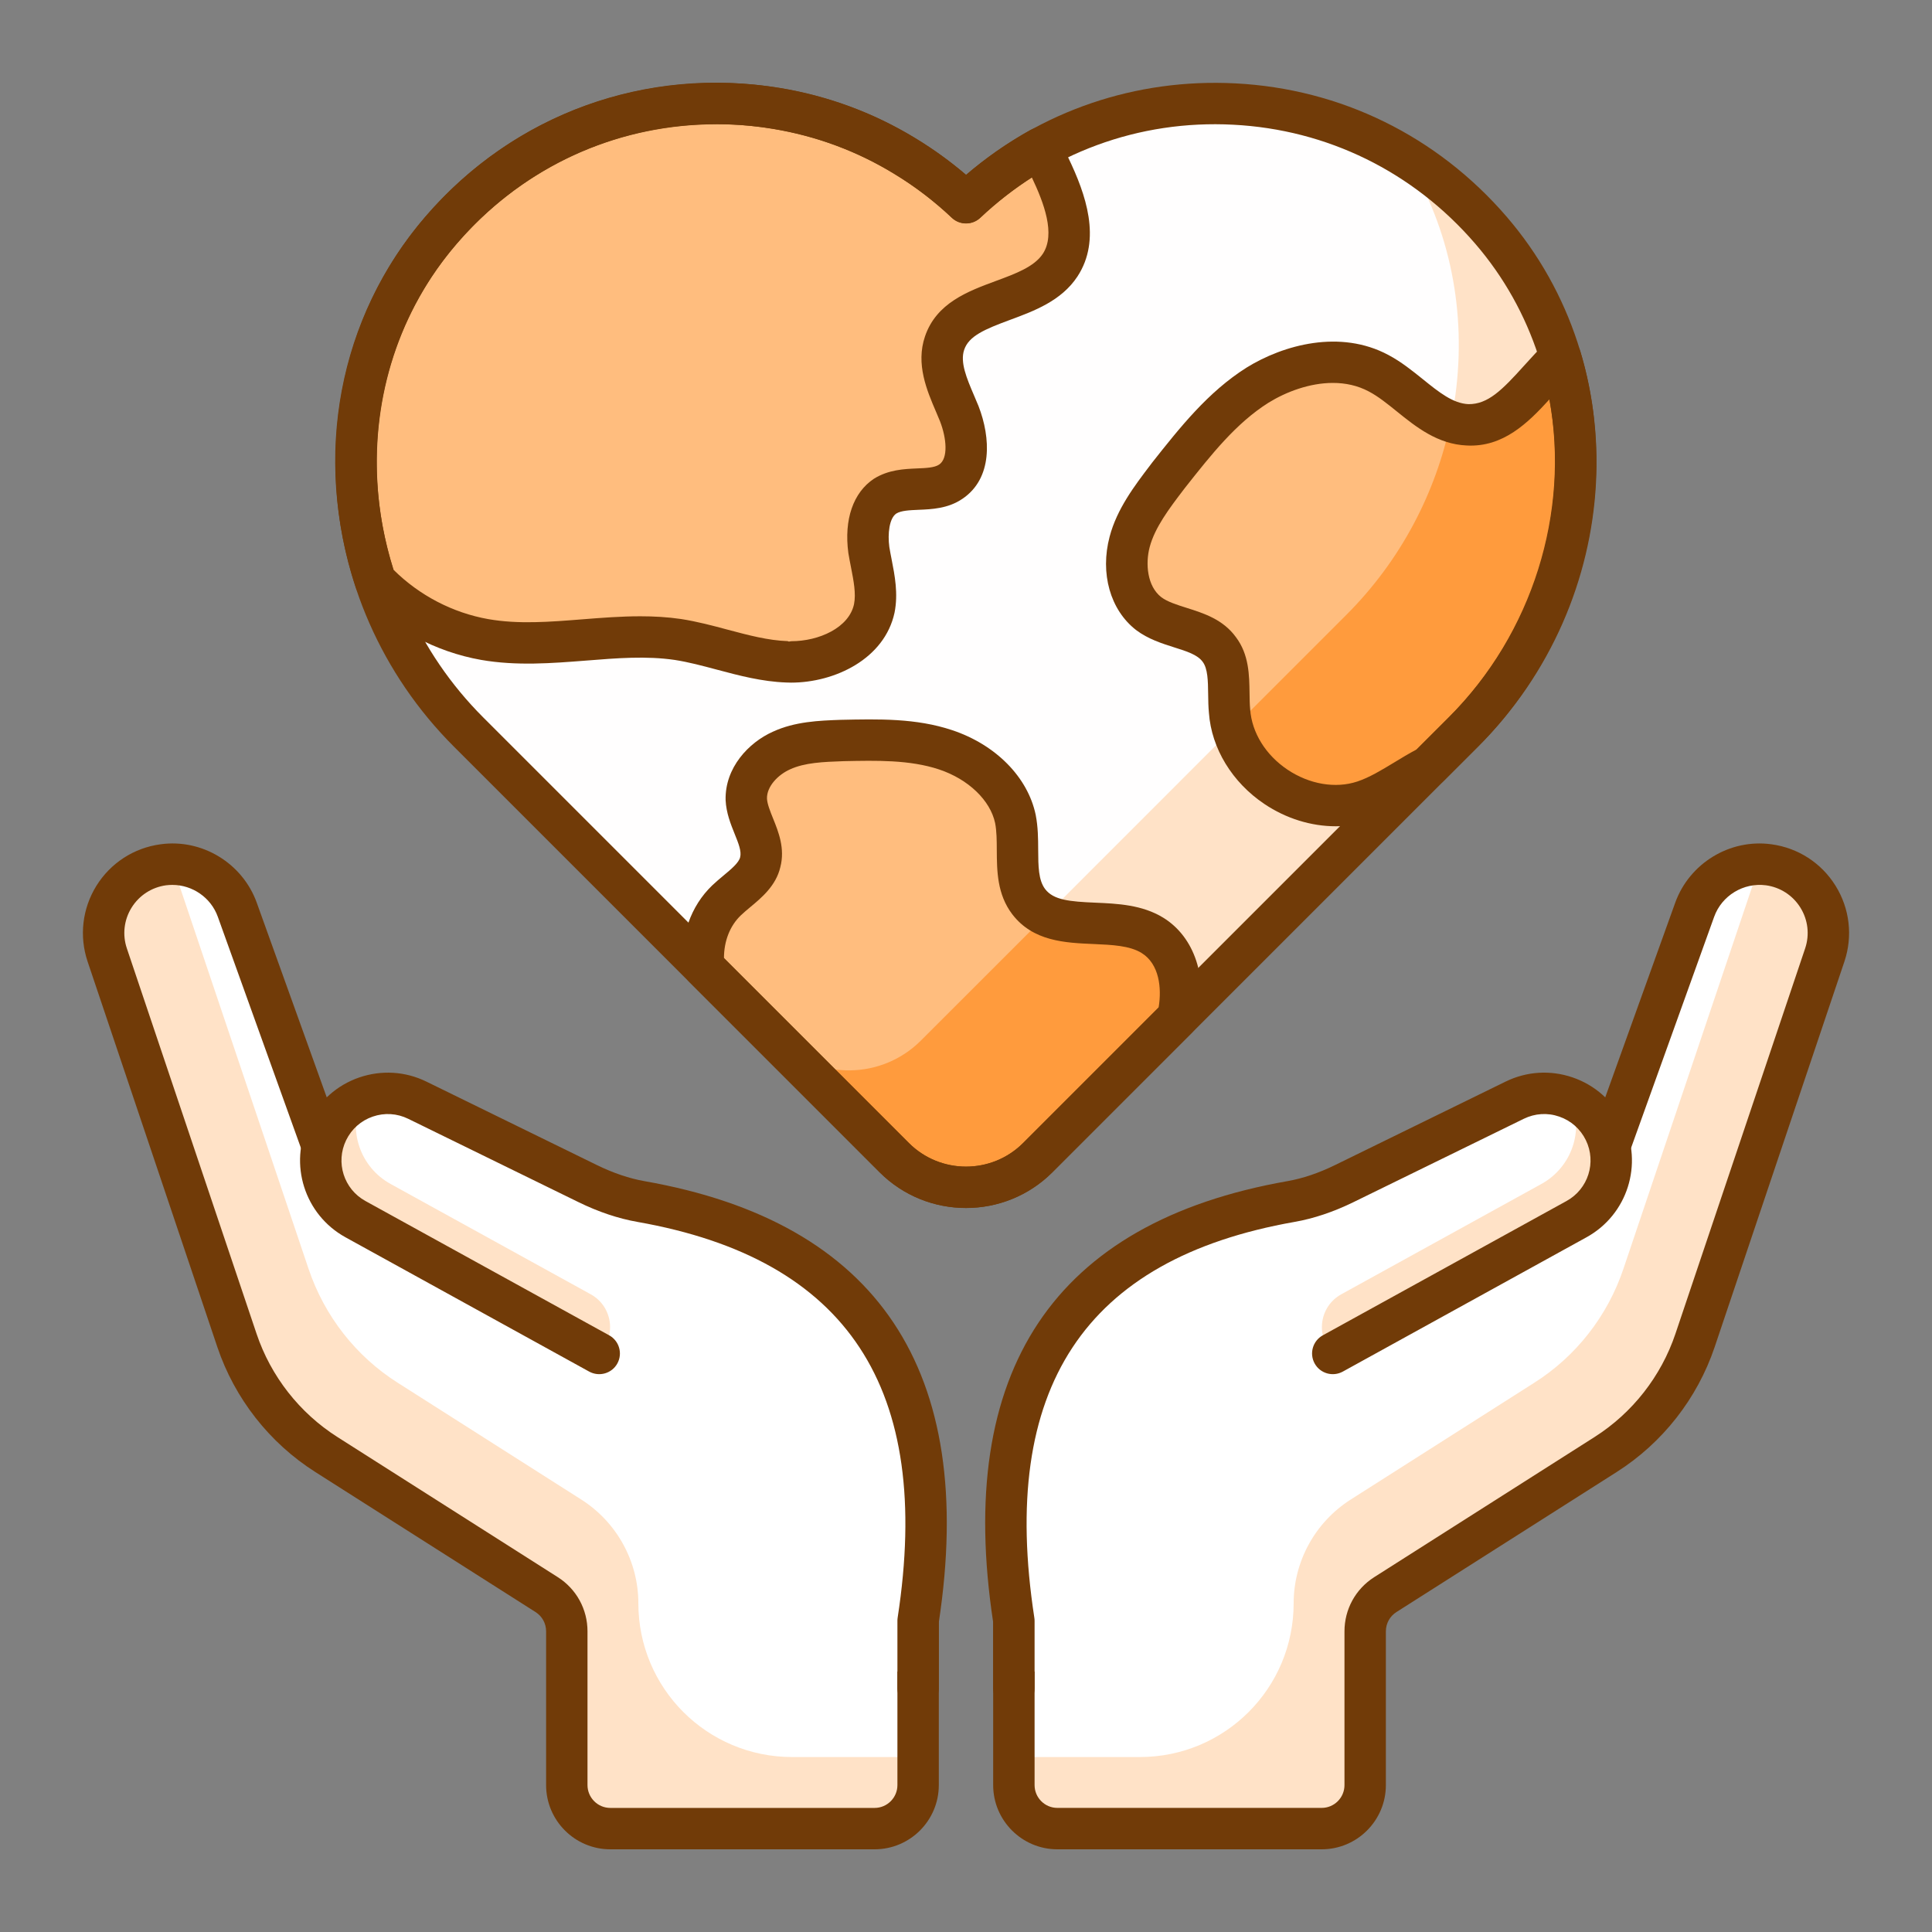 <?xml version="1.0" encoding="UTF-8"?> <svg xmlns="http://www.w3.org/2000/svg" width="80" height="80" viewBox="0 0 80 80" fill="none"><rect x="0" y="0" width="80" height="80" fill="#808080" stroke="none"/><g id="fi_16909668"><g id="World"><g id="Group"><g id="Group_2"><g id="Group_3"><path id="Vector" d="M61.73 9.524C56.047 2.935 46.167 2.57 40 8.397C33.833 2.57 23.953 2.935 18.27 9.524C13.075 15.548 13.776 24.686 19.401 30.311L37.027 47.937C38.669 49.579 41.331 49.579 42.973 47.937L60.599 30.31C66.224 24.686 66.925 15.548 61.73 9.524Z" fill="#FFFEFE"></path></g><g id="Group_4"><path id="Vector_2" d="M60.598 30.306L42.972 47.932C41.327 49.577 38.673 49.577 37.028 47.932L32.289 43.193C33.933 44.73 36.512 44.697 38.124 43.096L55.751 25.459C60.823 20.397 61.898 12.465 58.244 6.543C59.512 7.328 60.694 8.317 61.726 9.521C66.928 15.55 66.219 24.685 60.598 30.306Z" fill="#FFE2C7"></path></g><g id="Group_5"><path id="Vector_3" d="M32.59 27.404C31.052 27.351 29.591 26.717 28.075 26.48C25.431 26.093 22.712 26.942 20.068 26.48C18.37 26.179 16.758 25.319 15.554 24.062C15.554 24.062 15.554 24.062 15.544 24.051C13.931 19.161 14.738 13.615 18.274 9.52C21.874 5.34 27.183 3.663 32.149 4.491C34.019 4.802 35.835 5.458 37.49 6.479C38.382 7.016 39.221 7.65 40.005 8.392C40.951 7.5 41.983 6.747 43.079 6.135C43.219 6.404 43.348 6.672 43.477 6.93C44.089 8.209 44.681 9.789 43.896 10.982C42.8 12.637 39.747 12.336 39.113 14.206C38.78 15.184 39.339 16.184 39.726 17.14C40.091 18.086 40.22 19.376 39.371 19.946C38.597 20.472 37.458 20.042 36.663 20.537C35.986 20.988 35.867 21.955 35.975 22.762C36.104 23.567 36.362 24.395 36.2 25.201C35.878 26.695 34.126 27.469 32.59 27.404Z" fill="#FFBD7E"></path></g><g id="Group_6"><path id="Vector_4" d="M48.764 42.139L42.971 47.932C41.327 49.577 38.672 49.577 37.028 47.932L34.975 45.88L32.568 43.472L29.139 40.044C29.043 39.033 29.344 37.991 30.085 37.282C30.601 36.787 31.321 36.379 31.482 35.691C31.708 34.82 30.945 33.993 30.902 33.09C30.881 32.209 31.558 31.435 32.353 31.08C33.148 30.715 34.051 30.693 34.922 30.661C36.351 30.629 37.802 30.596 39.156 31.048C40.51 31.499 41.757 32.531 42.047 33.917C42.273 35.067 41.886 36.4 42.595 37.335C43.702 38.786 46.174 37.776 47.722 38.732C48.818 39.41 49.065 40.86 48.764 42.139Z" fill="#FFBD7E"></path></g><g id="Group_7"><path id="Vector_5" d="M48.765 42.139L42.972 47.932C41.327 49.577 38.673 49.577 37.028 47.932L34.975 45.88L32.568 43.472L32.289 43.193C33.933 44.73 36.512 44.697 38.124 43.096L43.316 37.905C44.562 38.485 46.454 37.948 47.722 38.732C48.818 39.41 49.065 40.86 48.765 42.139Z" fill="#FF9B3D"></path></g><g id="Group_8"><path id="Vector_6" d="M60.598 30.306L59.168 31.736C58.255 32.198 57.427 32.854 56.471 33.176C54.02 33.982 51.097 32.037 50.914 29.457C50.828 28.587 51.011 27.587 50.484 26.889C49.839 25.997 48.442 26.072 47.561 25.405C46.701 24.739 46.497 23.492 46.776 22.439C47.045 21.418 47.743 20.526 48.388 19.677C49.485 18.291 50.592 16.883 52.075 15.948C53.569 15.023 55.535 14.626 57.083 15.453C58.362 16.13 59.319 17.527 60.77 17.592C62.414 17.657 63.381 15.969 64.617 14.798C66.219 20.107 64.746 26.158 60.598 30.306Z" fill="#FFBD7E"></path></g><g id="Group_9"><path id="Vector_7" d="M60.598 30.306L59.168 31.736C58.255 32.198 57.427 32.854 56.471 33.176C54.257 33.907 51.645 32.381 51.032 30.177L55.75 25.459C57.997 23.213 59.458 20.408 60.071 17.452C60.286 17.527 60.522 17.581 60.77 17.592C62.414 17.657 63.381 15.969 64.617 14.798C66.219 20.107 64.746 26.158 60.598 30.306Z" fill="#FF9B3D"></path></g><g id="Group_10"><path id="Vector_8" d="M32.758 28.266C32.691 28.266 32.624 28.264 32.557 28.261C31.55 28.225 30.603 27.973 29.687 27.729C29.084 27.568 28.515 27.416 27.943 27.327C26.766 27.154 25.549 27.25 24.26 27.354C22.848 27.464 21.388 27.58 19.921 27.325C18.034 26.991 16.264 26.044 14.935 24.655C14.847 24.564 14.77 24.441 14.73 24.319C12.936 18.878 14.018 13.136 17.625 8.96C21.283 4.711 26.764 2.725 32.29 3.645C34.326 3.984 36.227 4.693 37.941 5.749C38.661 6.184 39.355 6.684 40.005 7.24C40.829 6.535 41.719 5.913 42.66 5.387C42.864 5.273 43.103 5.249 43.325 5.314C43.547 5.381 43.733 5.535 43.84 5.74C43.942 5.936 44.039 6.133 44.134 6.325L44.244 6.549C44.952 8.027 45.628 9.907 44.612 11.453C43.945 12.461 42.819 12.877 41.827 13.244C40.772 13.634 40.118 13.912 39.925 14.482C39.747 15.004 40.032 15.67 40.333 16.375L40.52 16.819C41.026 18.126 41.111 19.81 39.848 20.657C39.258 21.059 38.58 21.088 38.036 21.11C37.665 21.126 37.314 21.141 37.115 21.264C36.821 21.461 36.752 22.105 36.825 22.648C36.849 22.801 36.884 22.979 36.919 23.157C37.05 23.826 37.198 24.582 37.041 25.369C36.628 27.283 34.568 28.266 32.758 28.266ZM26.513 25.519C27.072 25.519 27.635 25.549 28.2 25.632C28.87 25.736 29.51 25.907 30.129 26.073C30.991 26.302 31.805 26.52 32.62 26.548C32.669 26.584 32.718 26.551 32.767 26.551C33.904 26.551 35.151 25.998 35.363 25.02C35.451 24.579 35.347 24.049 35.237 23.486C35.198 23.29 35.16 23.093 35.128 22.897C34.943 21.507 35.33 20.394 36.187 19.824C36.792 19.446 37.442 19.42 37.964 19.397C38.341 19.382 38.697 19.367 38.889 19.236C39.27 18.981 39.195 18.145 38.926 17.45L38.758 17.049C38.381 16.17 37.912 15.074 38.302 13.93C38.771 12.546 40.078 12.062 41.232 11.636C42.051 11.334 42.825 11.047 43.181 10.509C43.717 9.695 43.226 8.398 42.726 7.347C41.968 7.835 41.253 8.393 40.593 9.016C40.263 9.326 39.747 9.327 39.416 9.014C38.691 8.329 37.894 7.723 37.048 7.213C35.517 6.269 33.825 5.639 32.008 5.337C27.078 4.513 22.188 6.287 18.923 10.079C15.754 13.749 14.779 18.788 16.297 23.595C17.367 24.657 18.75 25.376 20.217 25.636C21.471 25.856 22.76 25.752 24.125 25.644C24.908 25.582 25.707 25.519 26.513 25.519Z" fill="#713B08"></path></g><g id="Group_11"><path id="Vector_9" d="M40 50.018C38.704 50.018 37.409 49.526 36.422 48.539L28.533 40.65C28.392 40.509 28.305 40.324 28.286 40.125C28.157 38.781 28.597 37.519 29.492 36.662C29.638 36.522 29.799 36.388 29.96 36.253C30.271 35.994 30.593 35.728 30.648 35.495C30.711 35.251 30.578 34.919 30.423 34.536C30.258 34.126 30.071 33.662 30.046 33.132C30.012 31.786 31.005 30.743 32.004 30.298C32.918 29.876 33.918 29.839 34.8 29.807C36.39 29.773 37.927 29.735 39.426 30.234C41.233 30.836 42.559 32.18 42.886 33.742C42.984 34.244 42.987 34.728 42.989 35.194C42.993 35.865 42.996 36.445 43.278 36.816C43.625 37.271 44.294 37.333 45.356 37.378C46.265 37.417 47.296 37.462 48.173 38.003C49.469 38.805 50.03 40.505 49.599 42.336C49.563 42.491 49.483 42.633 49.371 42.745L43.578 48.539C42.591 49.526 41.295 50.018 40 50.018ZM29.978 39.671L37.634 47.327C38.94 48.632 41.062 48.632 42.366 47.327L47.976 41.716C48.111 40.91 48.002 39.913 47.271 39.461C46.775 39.155 46.05 39.124 45.282 39.09C44.106 39.04 42.774 38.982 41.914 37.855C41.285 37.026 41.28 36.057 41.275 35.203C41.273 34.798 41.271 34.415 41.206 34.083C41.008 33.141 40.097 32.264 38.885 31.861C37.667 31.456 36.281 31.49 34.941 31.518C34.072 31.549 33.324 31.577 32.711 31.859C32.224 32.077 31.746 32.559 31.759 33.069C31.77 33.29 31.888 33.585 32.013 33.895C32.236 34.447 32.512 35.134 32.312 35.906C32.131 36.678 31.535 37.174 31.056 37.571C30.926 37.68 30.796 37.788 30.678 37.901C30.226 38.333 29.978 38.966 29.978 39.671Z" fill="#713B08"></path></g><g id="Group_12"><path id="Vector_10" d="M55.309 34.214C54.296 34.214 53.258 33.897 52.355 33.291C51.021 32.396 50.163 30.985 50.059 29.518C50.035 29.279 50.03 29.006 50.027 28.731C50.02 28.194 50.013 27.687 49.8 27.404C49.587 27.11 49.139 26.969 48.621 26.806C48.114 26.645 47.539 26.463 47.044 26.089C45.971 25.258 45.544 23.741 45.948 22.219C46.25 21.071 46.987 20.104 47.637 19.25L47.706 19.158C48.859 17.7 50.02 16.23 51.617 15.222C53.156 14.27 55.501 13.635 57.487 14.697C58.019 14.979 58.477 15.348 58.92 15.705C59.586 16.242 60.162 16.706 60.807 16.735C61.613 16.741 62.195 16.156 63.105 15.146C63.405 14.813 63.708 14.479 64.028 14.175C64.244 13.971 64.548 13.889 64.838 13.97C65.125 14.046 65.352 14.265 65.438 14.55C67.145 20.21 65.483 26.633 61.204 30.913L59.774 32.341C59.71 32.406 59.636 32.46 59.555 32.5C59.233 32.663 58.922 32.853 58.612 33.041C58.032 33.393 57.433 33.757 56.745 33.989C56.284 34.139 55.799 34.214 55.309 34.214ZM55.192 15.856C54.232 15.856 53.26 16.222 52.525 16.676C51.183 17.523 50.162 18.815 49.082 20.183L49.001 20.288C48.421 21.05 47.821 21.838 47.605 22.656C47.425 23.336 47.499 24.272 48.086 24.728C48.338 24.918 48.726 25.041 49.138 25.171C49.844 25.394 50.645 25.647 51.179 26.386C51.719 27.103 51.731 27.955 51.741 28.709C51.744 28.933 51.746 29.157 51.767 29.374C51.836 30.341 52.412 31.265 53.31 31.868C54.215 32.475 55.296 32.661 56.203 32.361C56.706 32.193 57.199 31.893 57.723 31.576C58.03 31.388 58.339 31.202 58.656 31.035L59.992 29.701C63.457 26.234 65.011 21.209 64.157 16.539C63.271 17.51 62.243 18.527 60.736 18.447C59.524 18.395 58.631 17.675 57.844 17.04C57.447 16.72 57.072 16.416 56.682 16.211C56.213 15.96 55.704 15.856 55.192 15.856Z" fill="#713B08"></path></g><g id="Group_13"><path id="Vector_11" d="M40 50.022C38.704 50.022 37.408 49.529 36.421 48.542L18.795 30.916C12.741 24.863 12.226 15.22 17.621 8.964C20.494 5.633 24.482 3.675 28.85 3.452C32.97 3.241 36.896 4.584 40 7.243C43.103 4.583 47.028 3.241 51.15 3.452C55.518 3.675 59.505 5.633 62.379 8.964C67.774 15.22 67.259 24.863 61.205 30.916L43.579 48.542C42.592 49.529 41.296 50.022 40 50.022ZM29.687 5.144C29.438 5.144 29.188 5.151 28.937 5.164C25.042 5.363 21.483 7.11 18.919 10.085C14.107 15.664 14.585 24.282 20.007 29.704L37.633 47.33C38.938 48.636 41.062 48.636 42.367 47.33L59.993 29.704C65.415 24.282 65.893 15.664 61.081 10.085C58.516 7.11 54.958 5.363 51.062 5.164C47.157 4.959 43.432 6.333 40.589 9.019C40.258 9.331 39.741 9.331 39.411 9.019C36.75 6.506 33.321 5.144 29.687 5.144Z" fill="#713B08"></path></g></g><g id="Group_14"><g id="Group_15"><g id="Group_16"><path id="Vector_12" d="M41.982 73.918V67.112L53.522 54.017L63.203 51.086C64.719 50.626 65.929 49.477 66.465 47.986L70.174 37.67C70.628 36.406 71.904 35.63 73.237 35.809C75.013 36.048 76.131 37.846 75.559 39.544L70.189 55.502C69.531 57.454 68.225 59.122 66.487 60.227L57.364 66.029C56.844 66.359 56.529 66.933 56.529 67.549V73.918C56.529 74.912 55.723 75.718 54.729 75.718H43.783C42.789 75.718 41.982 74.912 41.982 73.918Z" fill="white"></path></g><g id="Group_17"><path id="Vector_13" d="M75.714 38.634C75.714 38.931 75.66 39.238 75.561 39.544L70.186 55.506C69.529 57.45 68.224 59.125 66.486 60.223L57.362 66.033C56.843 66.363 56.529 66.936 56.529 67.552V73.917C56.529 74.911 55.723 75.717 54.728 75.717H43.781C42.786 75.717 41.98 74.911 41.98 73.917V72.755H47.202C48.957 72.755 50.551 72.044 51.703 70.892C52.856 69.74 53.567 68.146 53.567 66.39C53.567 64.653 54.458 63.032 55.925 62.096L63.524 57.261C65.262 56.163 66.567 54.489 67.224 52.535L72.599 36.582C72.689 36.312 72.734 36.05 72.743 35.789C72.905 35.78 73.076 35.789 73.238 35.807C74.697 36.005 75.714 37.257 75.714 38.634Z" fill="#FFE2C7"></path></g><g id="Group_18"><path id="Vector_14" d="M54.728 76.576H43.783C42.318 76.576 41.125 75.383 41.125 73.917V67.113C41.125 66.904 41.201 66.703 41.34 66.546L52.879 53.451C52.983 53.331 53.12 53.243 53.273 53.197L62.955 50.266C64.206 49.887 65.216 48.926 65.658 47.695L69.367 37.38C69.954 35.748 71.627 34.722 73.351 34.96C74.452 35.108 75.42 35.733 76.006 36.677C76.593 37.62 76.726 38.764 76.372 39.818L71.001 55.776C70.283 57.907 68.843 59.745 66.947 60.951L57.823 66.752C57.55 66.926 57.386 67.224 57.386 67.549V73.917C57.386 75.383 56.194 76.576 54.728 76.576ZM42.84 67.436V73.917C42.84 74.437 43.263 74.861 43.783 74.861H54.728C55.249 74.861 55.672 74.437 55.672 73.917V67.549C55.672 66.635 56.133 65.796 56.904 65.306L66.027 59.504C67.594 58.508 68.783 56.99 69.376 55.229L74.747 39.271C74.938 38.705 74.866 38.089 74.55 37.582C74.235 37.075 73.715 36.738 73.123 36.658C72.197 36.537 71.296 37.081 70.98 37.961L67.272 48.276C66.647 50.014 65.218 51.371 63.451 51.906L54.003 54.768L42.84 67.436Z" fill="#713B08"></path></g><g id="Group_19"><path id="Vector_15" d="M66.437 46.836C65.766 45.455 64.1 44.881 62.72 45.557L55.667 49.009C54.965 49.353 54.224 49.618 53.455 49.754C44.495 51.331 40.412 56.905 41.982 67.112V69.217H46.346L55.187 56.044L65.281 50.482C66.575 49.768 67.084 48.166 66.437 46.836Z" fill="white"></path></g><g id="Group_20"><path id="Vector_16" d="M66.715 48.045C66.715 49.026 66.192 49.972 65.283 50.485L55.191 56.048C54.461 55.319 54.635 54.093 55.539 53.594L63.825 49.026C65.085 48.333 65.607 46.794 65.031 45.497C65.625 45.749 66.129 46.208 66.436 46.839C66.625 47.226 66.715 47.64 66.715 48.045Z" fill="#FFE2C7"></path></g><g id="Group_21"><path id="Vector_17" d="M41.982 70.762C41.509 70.762 41.125 70.378 41.125 69.905V67.177C39.543 56.758 43.641 50.611 53.307 48.909C53.943 48.798 54.61 48.572 55.289 48.239L62.343 44.787C63.216 44.36 64.203 44.299 65.123 44.615C66.043 44.932 66.783 45.588 67.208 46.462C68.055 48.203 67.39 50.299 65.694 51.233L55.601 56.796C55.188 57.021 54.666 56.874 54.437 56.459C54.208 56.043 54.359 55.522 54.774 55.293L64.867 49.731C65.763 49.237 66.114 48.132 65.667 47.212C65.442 46.75 65.051 46.403 64.565 46.236C64.079 46.067 63.558 46.101 63.096 46.327L56.043 49.779C55.219 50.182 54.399 50.457 53.603 50.597C44.894 52.132 41.37 57.491 42.829 66.982C42.836 67.025 42.84 67.069 42.84 67.112V69.905C42.84 70.378 42.456 70.762 41.982 70.762Z" fill="#713B08"></path></g></g><g id="Group_22"><g id="Group_23"><path id="Vector_18" d="M38.017 73.918V67.112L26.478 54.017L16.797 51.086C15.28 50.627 14.07 49.477 13.534 47.986L9.826 37.67C9.371 36.406 8.095 35.63 6.763 35.809C4.987 36.048 3.869 37.846 4.44 39.545L9.811 55.502C10.468 57.454 11.774 59.122 13.512 60.227L22.636 66.029C23.155 66.36 23.47 66.933 23.47 67.549V73.918C23.47 74.912 24.276 75.718 25.271 75.718H36.216C37.211 75.718 38.017 74.912 38.017 73.918Z" fill="white"></path></g><g id="Group_24"><path id="Vector_19" d="M4.285 38.634C4.285 38.931 4.339 39.238 4.438 39.544L9.813 55.506C10.47 57.45 11.776 59.125 13.513 60.223L22.637 66.033C23.156 66.363 23.471 66.936 23.471 67.552V73.917C23.471 74.911 24.277 75.717 25.271 75.717H36.219C37.213 75.717 38.019 74.911 38.019 73.917V72.755H32.798C31.042 72.755 29.449 72.044 28.296 70.892C27.144 69.74 26.433 68.146 26.433 66.39C26.433 64.653 25.541 63.032 24.074 62.096L16.475 57.261C14.738 56.163 13.432 54.489 12.775 52.535L7.4 36.582C7.31 36.312 7.265 36.05 7.256 35.789C7.094 35.78 6.923 35.789 6.761 35.807C5.303 36.005 4.285 37.257 4.285 38.634Z" fill="#FFE2C7"></path></g><g id="Group_25"><path id="Vector_20" d="M36.216 76.576H25.271C23.805 76.576 22.613 75.383 22.613 73.917V67.549C22.613 67.224 22.45 66.926 22.176 66.752L13.053 60.951C11.156 59.745 9.716 57.907 8.999 55.776L3.628 39.818C3.274 38.766 3.407 37.62 3.993 36.677C4.58 35.733 5.547 35.108 6.648 34.96C8.369 34.721 10.044 35.746 10.632 37.38L14.341 47.695C14.783 48.926 15.794 49.887 17.045 50.266L26.726 53.197C26.879 53.243 27.016 53.331 27.121 53.451L38.66 66.546C38.798 66.703 38.874 66.904 38.874 67.113V73.917C38.874 75.383 37.682 76.576 36.216 76.576ZM7.138 36.642C7.051 36.642 6.964 36.647 6.876 36.658C6.285 36.739 5.764 37.075 5.449 37.583C5.134 38.089 5.062 38.705 5.253 39.271L10.624 55.229C11.216 56.99 12.405 58.508 13.972 59.504L23.096 65.306C23.867 65.796 24.327 66.635 24.327 67.549V73.917C24.327 74.437 24.751 74.862 25.271 74.862H36.216C36.736 74.862 37.16 74.437 37.16 73.917V67.436L25.996 54.768L16.548 51.906C14.781 51.371 13.352 50.014 12.727 48.276L9.019 37.961C8.733 37.165 7.967 36.642 7.138 36.642Z" fill="#713B08"></path></g><g id="Group_26"><path id="Vector_21" d="M13.562 46.836C14.234 45.455 15.9 44.881 17.28 45.557L24.333 49.009C25.034 49.353 25.775 49.618 26.545 49.754C35.504 51.331 39.588 56.905 38.017 67.112V69.217H33.654L24.812 56.044L14.719 50.482C13.425 49.768 12.916 48.166 13.562 46.836Z" fill="white"></path></g><g id="Group_27"><path id="Vector_22" d="M13.285 48.045C13.285 49.026 13.807 49.972 14.716 50.485L24.808 56.048C25.538 55.319 25.365 54.093 24.461 53.594L16.175 49.026C14.914 48.333 14.392 46.794 14.968 45.497C14.374 45.749 13.87 46.208 13.564 46.839C13.375 47.226 13.285 47.64 13.285 48.045Z" fill="#FFE2C7"></path></g><g id="Group_28"><path id="Vector_23" d="M38.017 70.762C37.544 70.762 37.16 70.378 37.16 69.905V67.113C37.16 67.069 37.163 67.025 37.17 66.982C38.63 57.491 35.106 52.132 26.396 50.597C25.601 50.457 24.78 50.182 23.956 49.779L16.903 46.327C16.442 46.101 15.921 46.068 15.434 46.236C14.948 46.403 14.558 46.75 14.333 47.212C13.886 48.132 14.237 49.238 15.132 49.731L25.226 55.293C25.64 55.522 25.791 56.043 25.563 56.459C25.334 56.874 24.813 57.021 24.399 56.796L14.305 51.233C12.61 50.299 11.945 48.203 12.791 46.462C13.216 45.588 13.956 44.932 14.876 44.615C15.796 44.301 16.784 44.36 17.656 44.787L24.709 48.239C25.389 48.572 26.056 48.798 26.692 48.91C36.358 50.611 40.456 56.758 38.874 67.177V69.905C38.874 70.378 38.49 70.762 38.017 70.762Z" fill="#713B08"></path></g></g></g></g></g></g></svg> 